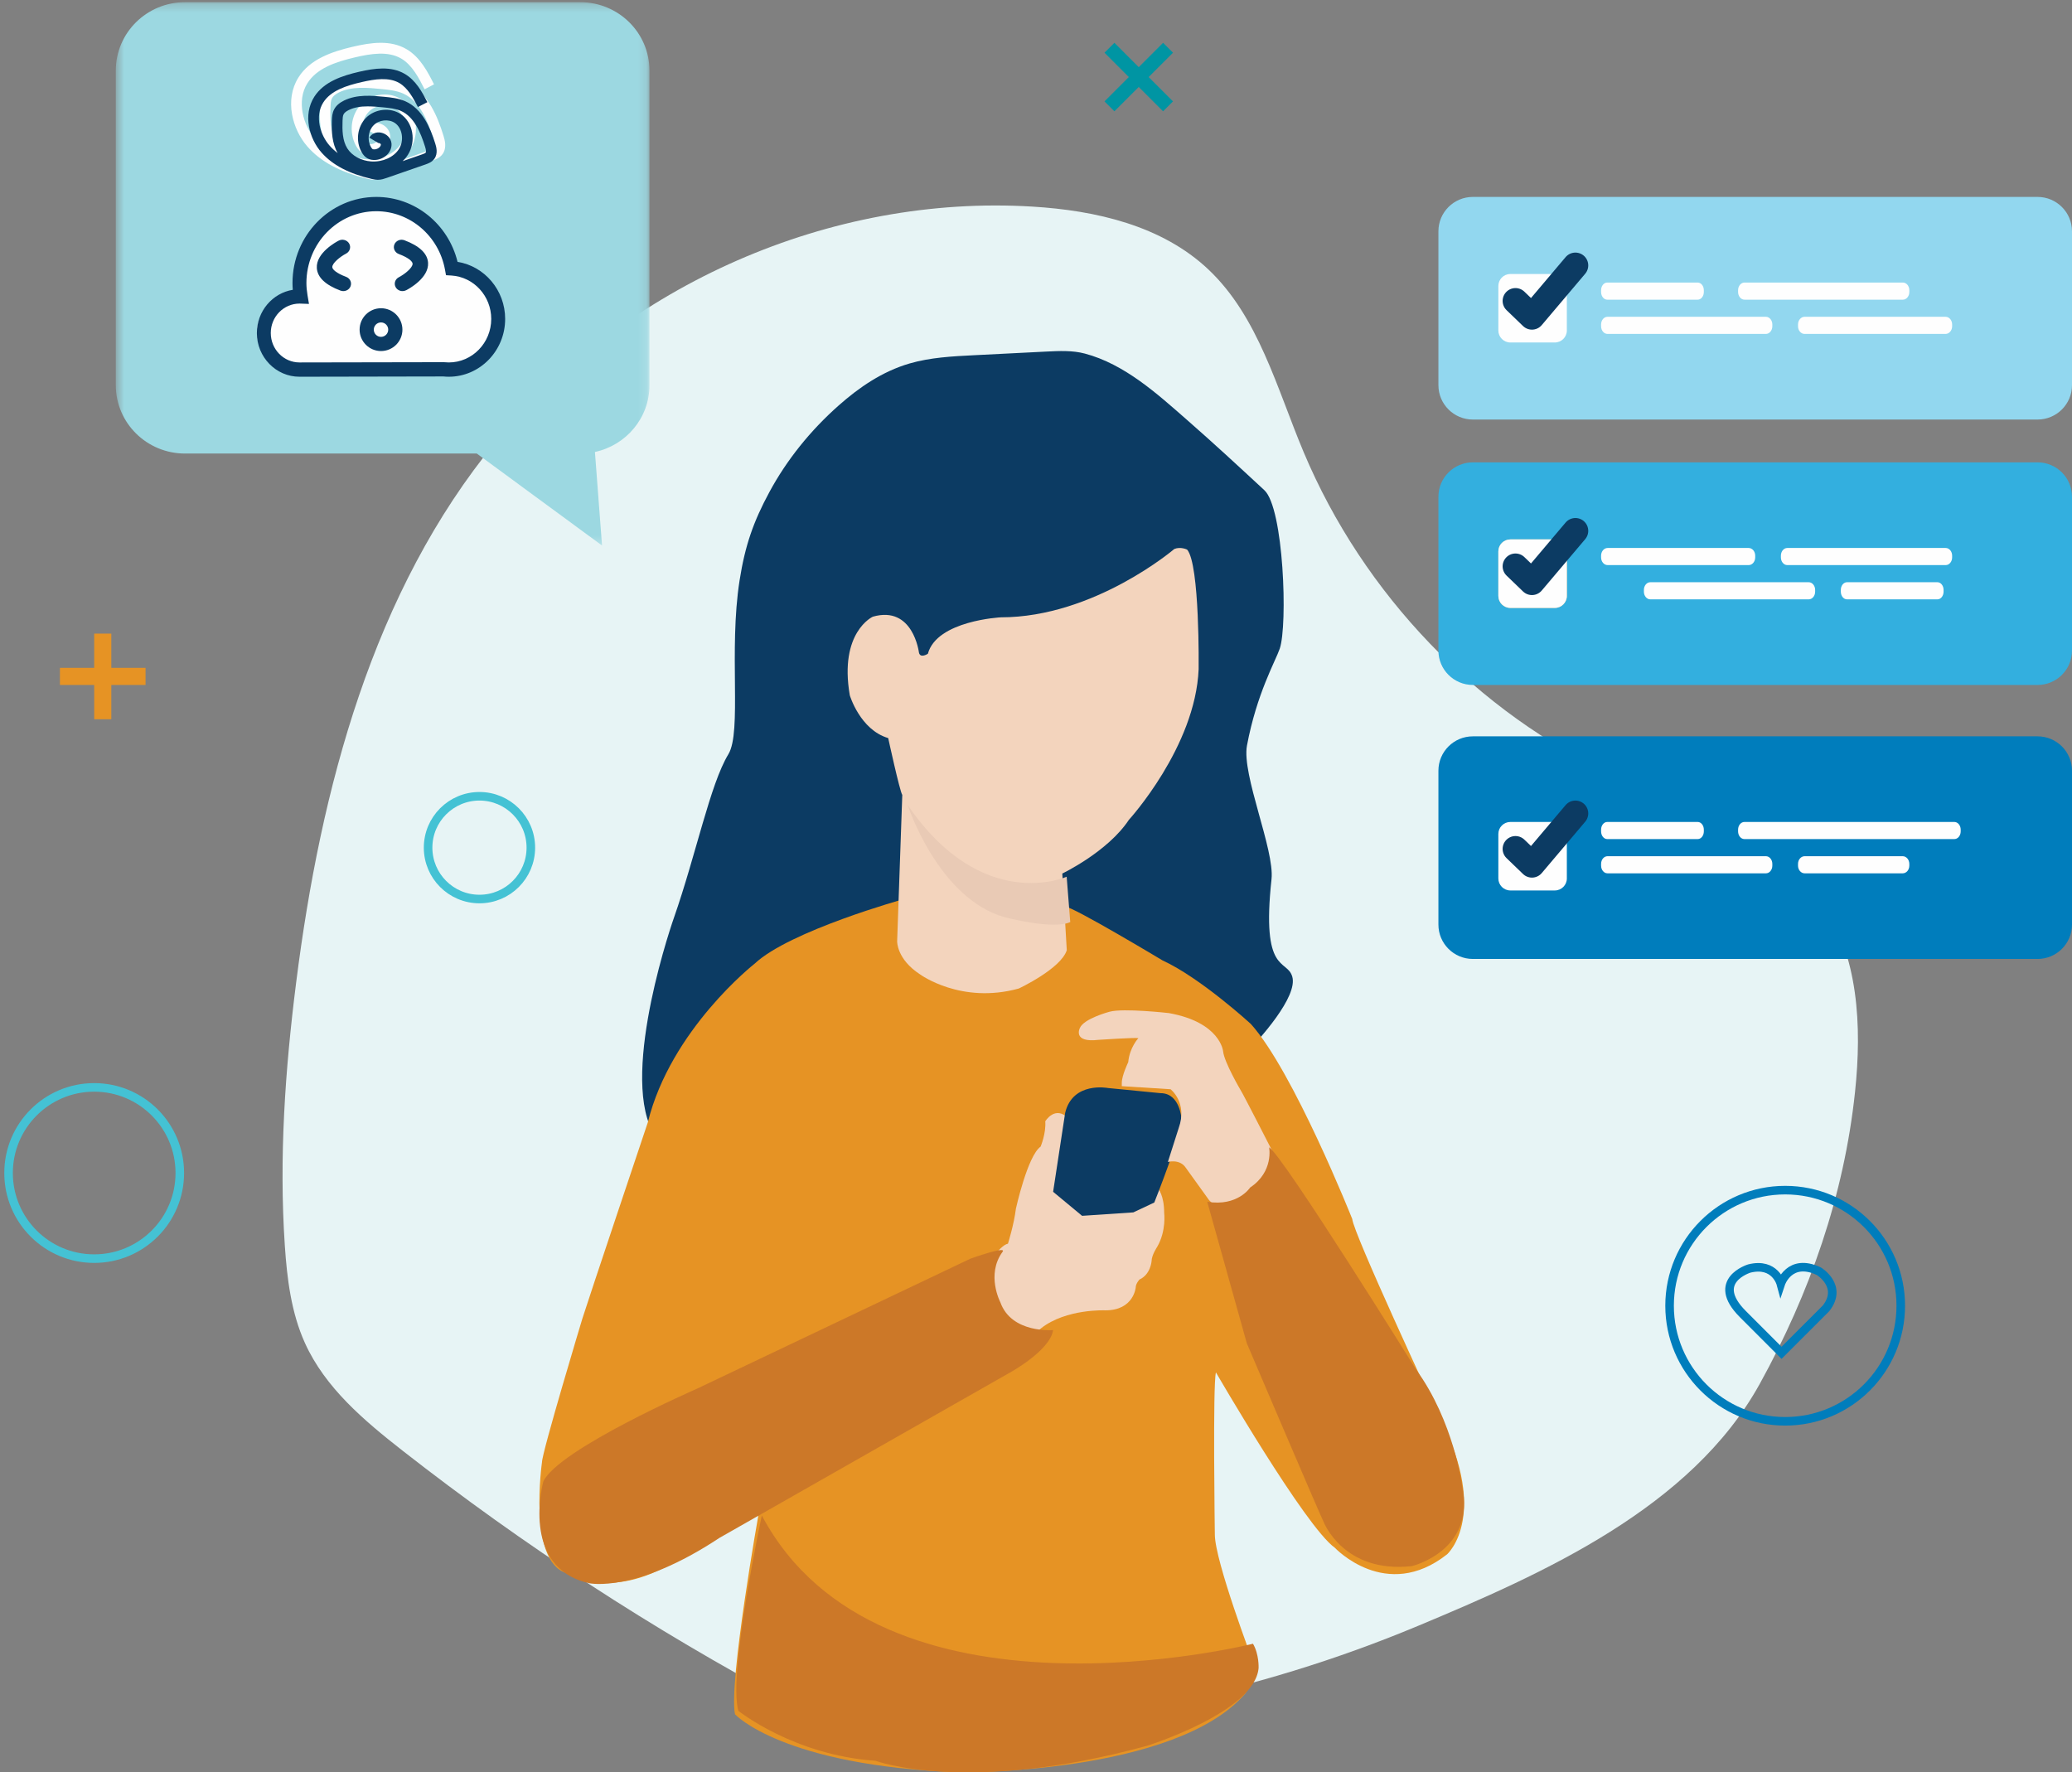 <?xml version="1.0" encoding="UTF-8"?>
<svg width="242px" height="207px" viewBox="0 0 242 207" version="1.1" xmlns="http://www.w3.org/2000/svg" xmlns:xlink="http://www.w3.org/1999/xlink">
    <rect x="0" y="0" width="242" height="207" fill="#808080" stroke="none"/>
    <title>Group 100@</title>
    <defs>
        <polygon id="path-1" points="0.525 0.255 62.854 0.255 62.854 63.713 0.525 63.713"></polygon>
        <polygon id="path-3" points="0 207 241 207 241 0 0 0"></polygon>
    </defs>
    <g id="Treatment-Recommendation" stroke="none" stroke-width="1" fill="none" fill-rule="evenodd">
        <g id="Self-Guided" transform="translate(-172, -390)">
            <g id="Group-100" transform="translate(173, 390)">
                <path d="M215.659,127.537 C216.472,119.861 216.081,111.556 211.706,105.246 C206.259,97.392 196.286,94.679 187.682,90.7 C171.506,83.219 158.249,69.427 151.264,52.815 C148.123,45.343 145.987,36.998 140.131,31.468 C134.703,26.342 126.978,24.581 119.583,24.13 C96.043,22.695 72.087,33.185 56.941,51.559 C42.531,69.042 36.458,92.111 33.592,114.733 C32.302,124.918 31.577,135.216 32.265,145.462 C32.527,149.355 33.012,153.307 34.614,156.853 C36.979,162.084 41.523,165.912 46.012,169.424 C60.145,180.48 75.215,190.296 91.003,198.727 C92.767,199.669 94.554,200.6 96.468,201.164 C98.995,201.909 101.662,201.99 104.293,202 C124.947,202.071 145.581,197.849 164.675,189.868 C179.24,183.781 196.526,176.117 204.53,161.628 C210.371,151.053 214.378,139.636 215.659,127.537" id="Fill-1" fill="#E7F4F5"></path>
                <path d="M80.387,137.068 C78.749,135.968 77.231,134.721 75.983,133.288 C70.99,127.554 76.902,109.505 77.705,107.212 C80.308,99.767 81.939,91.597 84.071,88.089 C85.661,85.475 84.093,75.981 85.38,67.786 C86.023,63.694 86.998,60.918 88.864,57.464 C90.884,53.726 93.638,50.287 96.973,47.339 C99.327,45.257 102.041,43.384 105.23,42.453 C107.648,41.748 110.231,41.614 112.779,41.486 C115.592,41.344 118.405,41.202 121.217,41.061 C122.717,40.985 124.255,40.913 125.693,41.292 C130.341,42.518 134.173,46.009 137.589,49 C140.848,51.855 143.505,54.319 146.671,57.251 C148.938,59.35 149.411,73.01 148.467,75.765 C147.967,77.223 145.78,80.999 144.641,87.072 C144.003,90.479 147.881,99.242 147.508,102.679 C146.293,113.856 149.305,111.956 149.928,114.053 C150.624,116.397 146.121,121.38 144.316,123.23 C142.512,125.079 141.681,116.314 139.296,117.577 C135.594,119.537 131.833,121.508 127.674,122.582 C123.242,123.726 118.447,123.828 114.25,125.509 C113.081,125.977 111.963,126.566 110.717,126.847 C109.185,127.192 107.571,127.048 105.991,126.957 C99.135,126.562 92.196,127.245 85.616,128.962 C84.397,129.28 97.202,142.132 95.938,141.999 C92.232,141.606 89.359,138.112 86.379,136.405 C82.855,134.389 83.788,139.358 80.387,137.068" id="Fill-3" fill="#0C3B63"></path>
                <path d="M104.588,105 C104.588,105 91.214,108.712 87.138,112.551 C87.138,112.551 77.33,120.23 74.656,131.108 C74.656,131.108 67.65,151.968 67.014,154.016 C67.014,154.016 62.301,169.629 62.301,170.781 C62.301,170.781 60.645,182.299 65.103,183.707 C65.103,183.707 70.198,187.035 77.713,182.428 L87.648,176.541 C87.648,176.541 84.081,196.505 84.845,200.216 C84.845,200.216 90.322,206.232 111.083,207 C111.083,207 136.303,207.255 144.454,197.785 C144.454,197.785 145.983,195.609 145.346,194.074 C145.346,194.074 140.888,182.299 140.888,179.228 C140.888,179.228 140.634,161.695 141.015,160.287 C141.015,160.287 151.46,178.332 154.899,180.764 C154.899,180.764 160.885,187.163 168.018,181.531 C168.018,181.531 173.368,176.796 166.49,164.254 C166.49,164.254 157.064,144.034 156.937,142.37 C156.937,142.37 150.059,125.093 145.091,119.59 C145.091,119.59 139.232,114.215 134.774,112.167 C134.774,112.167 124.33,105.896 123.438,105.896 L104.588,105 Z" id="Fill-5" fill="#E69324"></path>
                <path d="M117.216,155.511 C117.216,155.511 113.295,150.408 114.112,148.098 C114.112,148.098 115.691,145.466 116.726,145.251 C116.726,145.251 117.434,142.995 117.652,141.169 C117.652,141.169 119.014,134.992 120.539,133.918 C120.539,133.918 121.192,132.36 121.083,130.963 C121.083,130.963 122.227,129.03 123.806,130.641 C123.806,130.641 124.677,132.306 123.533,135.046 C123.533,135.046 122.444,138.537 123.915,139.826 C123.915,139.826 127.455,141.814 131.049,140.847 C131.049,140.847 133.554,140.632 134.262,138.806 C134.262,138.806 134.97,139.611 134.97,141.652 C134.97,141.652 135.242,143.748 134.153,145.627 C134.153,145.627 133.5,146.594 133.5,147.293 C133.5,147.293 133.39,148.85 132.083,149.441 C132.083,149.441 131.648,149.924 131.648,150.354 C131.648,150.354 131.43,153.04 128.108,153.04 C128.108,153.04 123.533,152.825 120.593,155.134 C120.593,155.134 118.904,156.8 117.216,155.511" id="Fill-7" fill="#F3D4BD"></path>
                <path d="M128.402,127.073 C128.402,127.073 124.29,126.272 123.405,129.978 L122,139.195 L125.383,142 L131.369,141.599 L133.816,140.447 C133.816,140.447 137.199,131.932 136.991,130.679 C136.991,130.679 136.835,127.674 134.544,127.674 L128.402,127.073 Z" id="Fill-9" fill="#0C3B63"></path>
                <path d="M140.149,140.079 C140.149,140.079 140.941,141.321 142.919,140.92 C142.919,140.92 147.033,138.196 147.667,137.354 C147.667,137.354 148.577,136.072 147.39,134.028 C147.39,134.028 144.264,127.899 143.908,127.337 C143.908,127.337 141.97,124.052 141.851,122.77 C141.851,122.77 141.534,119.403 135.521,118.322 C135.521,118.322 130.219,117.721 128.597,118.162 C128.597,118.162 125.55,118.963 125.115,120.085 C125.115,120.085 124.245,121.808 127.291,121.447 C127.291,121.447 131.445,121.167 131.96,121.247 C131.96,121.247 130.931,122.329 130.773,124.052 C130.773,124.052 130.021,125.614 130.021,126.456 L130.021,126.857 L135.718,127.217 C135.718,127.217 137.736,128.78 136.667,131.745 L135.402,135.711 C135.402,135.711 136.787,135.311 137.499,136.393 L140.149,140.079 Z" id="Fill-11" fill="#F3D4BD"></path>
                <path d="M116.097,146.202 C114.139,148.864 115.837,152.098 115.837,152.098 C117.139,155.773 122,155.345 122,155.345 C121.653,157.738 116.966,160.302 116.966,160.302 L83.027,179.615 C73.219,186.11 67.837,184.913 67.837,184.913 C59.678,183.119 62.456,173.035 62.456,173.035 C64.192,169.275 80.423,162.182 80.423,162.182 L112.338,147.007 C112.338,147.007 116.644,145.459 116.097,146.202" id="Fill-13" fill="#CC7828"></path>
                <path d="M147.225,134 C147.225,134 147.803,136.837 145.009,138.696 C145.009,138.696 143.564,140.946 140,140.359 L144.624,156.891 C144.624,156.891 153.005,176.554 153.582,177.728 C153.582,177.728 155.894,183.793 163.89,182.913 C163.89,182.913 171.404,181.152 169.767,173.521 C169.767,173.521 168.803,165.989 164.372,159.924 C164.372,159.924 148.862,134.978 147.225,134" id="Fill-15" fill="#CC7828"></path>
                <path d="M137.65,64.19 C137.65,64.19 136.902,63.817 136.156,64.116 C136.156,64.116 126.81,72.1 115.895,72.1 C115.895,72.1 108.419,72.473 107.372,76.353 C107.372,76.353 106.475,76.95 106.326,76.204 C106.326,76.204 105.653,70.682 100.943,72.025 C100.943,72.025 96.98,73.816 98.251,81.203 C98.251,81.203 99.447,85.233 102.737,86.203 C102.737,86.203 104.083,92.396 104.382,92.844 L103.783,109.931 C103.783,109.931 103.709,112.021 106.475,113.812 C106.475,113.812 111.26,117.319 117.988,115.453 C117.988,115.453 122.923,113.14 123.595,110.976 L123.072,102.022 C123.072,102.022 128.38,99.485 130.847,95.754 C130.847,95.754 138.623,87.248 138.996,78.144 C138.996,78.144 139.145,65.907 137.65,64.19" id="Fill-17" fill="#F3D4BD"></path>
                <path d="M123.582,102.395 C123.582,102.395 113.737,106.811 105,94 C105,94 108.551,104.927 116.338,107.125 C116.338,107.125 122.007,108.632 124,107.69 L123.582,102.395 Z" id="Fill-19" fill="#E9CAB5"></path>
                <path d="M87.977,177 C87.977,177 84.017,195.422 85.231,199.807 C85.231,199.807 91.694,204.992 101.243,205.646 C101.243,205.646 112.031,209.644 132.95,203.901 C132.95,203.901 145.561,199.975 145.998,194.812 C145.998,194.812 146.071,193.213 145.342,191.977 C145.342,191.977 101.775,202.96 87.977,177" id="Fill-21" fill="#CC7828"></path>
                <g id="Group-25" transform="translate(12, 0)">
                    <mask id="mask-2" fill="white">
                        <use xlink:href="#path-1"></use>
                    </mask>
                    <g id="Clip-24"></g>
                    <path d="M54.766,0.254 L8.613,0.254 C4.146,0.254 0.525,3.829 0.525,8.238 L0.525,44.989 C0.525,49.398 4.146,52.972 8.613,52.972 L42.688,52.972 L57.315,63.713 L56.485,52.788 C60.125,52.009 62.854,48.815 62.854,44.989 L62.854,8.238 C62.854,3.829 59.233,0.254 54.766,0.254" id="Fill-23" fill="#9CD8E1" mask="url(#mask-2)"></path>
                </g>
                <path d="M43.918,11.037 C44.636,11.037 45.349,11.237 45.949,11.65 C47.641,12.814 48.103,15.498 46.935,17.392 C46.59,17.952 46.127,18.434 45.581,18.82 L49.092,17.567 C49.303,17.492 49.592,17.389 49.693,17.245 C49.836,17.042 49.727,16.6 49.616,16.237 C48.961,14.106 48.032,11.809 46.109,10.934 C45.331,10.581 44.422,10.488 43.544,10.4 C42,10.243 40.078,10.049 38.571,10.804 C38.165,11.009 37.894,11.241 37.767,11.496 C37.638,11.753 37.617,12.1 37.604,12.493 C37.558,13.86 37.571,15.42 38.3,16.619 C38.982,17.737 40.329,18.496 41.819,18.601 C43.493,18.716 45.122,17.96 45.887,16.717 C46.699,15.4 46.399,13.485 45.256,12.7 C44.318,12.053 42.89,12.214 42.073,13.057 C41.258,13.898 41.078,15.334 41.654,16.399 C41.76,16.595 41.864,16.721 41.962,16.776 C42.054,16.828 42.196,16.846 42.371,16.83 C42.84,16.785 43.375,16.378 43.336,15.94 C43.324,15.812 43.148,15.665 42.959,15.626 C42.915,15.616 42.796,15.603 42.771,15.648 L41.681,15.049 C41.963,14.512 42.563,14.253 43.206,14.385 C43.947,14.54 44.507,15.131 44.569,15.825 C44.679,17.051 43.58,17.985 42.486,18.089 C42.057,18.131 41.682,18.063 41.367,17.887 C41.056,17.713 40.795,17.426 40.57,17.011 C39.725,15.448 39.987,13.412 41.193,12.167 C41.911,11.425 42.919,11.037 43.918,11.037 L43.918,11.037 Z M42.766,21 C42.467,21 42.195,20.941 41.919,20.875 C38.731,20.114 36.431,18.877 34.886,17.094 C33.143,15.084 32.224,11.684 33.838,9.075 C35.185,6.895 37.793,6.029 40.167,5.468 C42.333,4.958 44.598,4.638 46.483,5.744 C48.093,6.689 48.979,8.442 49.691,9.85 L48.59,10.431 C47.953,9.17 47.16,7.601 45.866,6.842 C44.352,5.953 42.366,6.249 40.445,6.702 C38.21,7.229 35.989,7.964 34.884,9.751 C33.611,11.81 34.412,14.639 35.813,16.255 C36.314,16.834 36.913,17.35 37.615,17.806 C37.481,17.64 37.359,17.467 37.249,17.288 C36.379,15.858 36.311,14.117 36.366,12.45 C36.384,11.922 36.42,11.409 36.664,10.919 C36.919,10.41 37.365,10 38.026,9.668 C39.85,8.754 41.966,8.969 43.665,9.14 C44.596,9.234 45.651,9.34 46.612,9.778 C49,10.864 50.102,13.598 50.797,15.859 C50.935,16.307 51.221,17.24 50.699,17.984 C50.369,18.452 49.846,18.638 49.5,18.762 L44.002,20.725 C43.649,20.851 43.249,20.994 42.799,21 L42.766,21 Z" id="Fill-26" fill="#FEFEFE"></path>
                <path d="M51.461,31.385 C50.665,27.183 46.933,24 42.441,24 C37.369,24 33.258,28.055 33.258,33.057 C33.258,33.587 33.313,34.103 33.402,34.608 C33.353,34.607 33.306,34.601 33.258,34.601 C30.906,34.601 29,36.482 29,38.801 C29,41.12 30.906,43 33.258,43 L50.497,42.97 C50.696,42.99 50.898,43 51.102,43 C54.36,43 57,40.396 57,37.184 C57,34.091 54.551,31.569 51.461,31.385" id="Fill-28" fill="#FEFEFE"></path>
                <path d="M50.87,42.3 L50.911,42.305 C51.079,42.322 51.249,42.331 51.421,42.331 C54.152,42.331 56.374,40.051 56.374,37.248 C56.374,34.568 54.332,32.343 51.723,32.18 L51.09,32.141 L50.974,31.501 C50.253,27.542 46.88,24.669 42.953,24.669 C38.451,24.669 34.788,28.428 34.788,33.049 C34.788,33.5 34.83,33.97 34.917,34.486 L35.087,35.496 L33.997,35.456 L33.993,35.456 C32.126,35.456 30.625,36.998 30.625,38.893 C30.625,40.789 32.128,42.331 33.975,42.331 L50.87,42.3 Z M51.421,44 C51.208,44 50.998,43.989 50.79,43.968 L33.977,44 C31.232,44 29,41.708 29,38.893 C29,36.348 30.822,34.233 33.197,33.848 C33.174,33.576 33.163,33.31 33.163,33.049 C33.163,27.508 37.555,23 42.953,23 C47.458,23 51.354,26.153 52.441,30.584 C55.604,31.09 58,33.903 58,37.248 C58,40.971 55.049,44 51.421,44 L51.421,44 Z" id="Fill-30" fill="#0C3B63"></path>
                <path d="M39.094,34 C38.984,34 38.871,33.98 38.762,33.939 C36.999,33.275 36.071,32.389 36.004,31.307 C35.893,29.525 38.285,28.244 38.559,28.103 C38.998,27.877 39.547,28.034 39.785,28.453 C40.022,28.872 39.858,29.394 39.419,29.62 C38.743,29.971 37.781,30.738 37.811,31.206 C37.827,31.465 38.261,31.896 39.428,32.336 C39.892,32.511 40.12,33.013 39.936,33.455 C39.796,33.793 39.455,34 39.094,34" id="Fill-32" fill="#0C3B63"></path>
                <path d="M46.013,34 C45.691,34 45.379,33.836 45.215,33.547 C44.978,33.129 45.143,32.606 45.582,32.38 C46.259,32.029 47.219,31.262 47.189,30.794 C47.173,30.536 46.739,30.104 45.572,29.664 C45.108,29.489 44.88,28.988 45.064,28.546 C45.247,28.103 45.773,27.885 46.238,28.061 C48.002,28.726 48.93,29.611 48.996,30.693 C49.107,32.475 46.715,33.757 46.442,33.897 C46.305,33.967 46.158,34 46.013,34" id="Fill-34" fill="#0C3B63"></path>
                <path d="M43.5,37.657 C43.035,37.657 42.657,38.035 42.657,38.501 C42.657,38.965 43.035,39.343 43.5,39.343 C43.965,39.343 44.343,38.965 44.343,38.501 C44.343,38.035 43.965,37.657 43.5,37.657 M43.5,41 C42.121,41 41,39.879 41,38.501 C41,37.122 42.121,36 43.5,36 C44.879,36 46,37.122 46,38.501 C46,39.879 44.879,41 43.5,41" id="Fill-36" fill="#0C3B63"></path>
                <path d="M41.935,12.423 C41.124,12.423 40.398,12.529 39.737,12.85 C39.427,13.001 39.222,13.17 39.129,13.351 C39.034,13.535 39.018,13.799 39.008,14.099 C38.97,15.174 38.979,16.397 39.562,17.329 C40.101,18.19 41.174,18.775 42.36,18.857 C43.692,18.943 44.988,18.364 45.595,17.406 C46.229,16.404 45.999,14.95 45.11,14.355 C44.382,13.868 43.275,13.99 42.642,14.626 C42.008,15.263 41.869,16.351 42.318,17.158 C42.413,17.329 42.483,17.392 42.524,17.415 C42.55,17.429 42.627,17.457 42.793,17.444 C43.159,17.41 43.507,17.114 43.483,16.857 C43.482,16.841 43.455,16.803 43.402,16.766 C43.312,16.705 43.217,16.698 43.193,16.704 L42.138,16.081 C42.393,15.607 42.934,15.374 43.513,15.494 C44.17,15.627 44.669,16.142 44.724,16.745 C44.819,17.791 43.863,18.588 42.91,18.677 C42.534,18.712 42.205,18.653 41.927,18.501 C41.652,18.352 41.422,18.108 41.228,17.757 C40.51,16.467 40.732,14.784 41.756,13.754 C42.808,12.699 44.587,12.513 45.806,13.328 C47.244,14.29 47.638,16.505 46.649,18.066 C46.473,18.343 46.262,18.596 46.022,18.824 L48.284,18.038 C48.424,17.989 48.66,17.907 48.721,17.822 C48.787,17.731 48.76,17.494 48.642,17.119 C48.112,15.442 47.363,13.635 45.826,12.955 C45.203,12.68 44.468,12.608 43.757,12.538 C43.104,12.474 42.499,12.423 41.935,12.423 L41.935,12.423 Z M43.131,21 C42.875,21 42.644,20.952 42.41,20.898 C39.768,20.284 37.86,19.285 36.576,17.843 C35.118,16.207 34.35,13.437 35.704,11.306 C36.833,9.532 39,8.83 40.971,8.377 C42.771,7.964 44.655,7.707 46.237,8.609 C47.587,9.379 48.323,10.796 48.915,11.933 L47.809,12.502 C47.292,11.508 46.648,10.272 45.617,9.684 C44.409,8.994 42.804,9.228 41.251,9.585 C39.44,10 37.643,10.577 36.757,11.968 C35.743,13.564 36.387,15.764 37.509,17.023 C37.783,17.331 38.093,17.616 38.442,17.879 C37.77,16.732 37.717,15.366 37.762,14.057 C37.777,13.622 37.808,13.198 38.02,12.787 C38.238,12.362 38.632,12.01 39.189,11.739 C40.716,10.994 42.47,11.167 43.879,11.306 C44.651,11.381 45.526,11.467 46.332,11.824 C48.335,12.709 49.253,14.921 49.83,16.748 C49.939,17.094 50.196,17.905 49.733,18.545 C49.441,18.948 48.992,19.103 48.695,19.207 L44.182,20.774 C43.899,20.872 43.548,20.994 43.16,21 L43.131,21 Z" id="Fill-38" fill="#0C3B63"></path>
                <path d="M236.976,49 L171.024,49 C168.802,49 167,47.202 167,44.984 L167,27.016 C167,24.798 168.802,23 171.024,23 L236.976,23 C239.198,23 241,24.798 241,27.016 L241,44.984 C241,47.202 239.198,49 236.976,49" id="Fill-40" fill="#92D7EF"></path>
                <path d="M236.976,80 L171.024,80 C168.802,80 167,78.202 167,75.984 L167,58.016 C167,55.798 168.802,54 171.024,54 L236.976,54 C239.198,54 241,55.798 241,58.016 L241,75.984 C241,78.202 239.198,80 236.976,80" id="Fill-42" fill="#33AFDF"></path>
                <path d="M236.976,112 L171.024,112 C168.802,112 167,110.202 167,107.984 L167,90.016 C167,87.798 168.802,86 171.024,86 L236.976,86 C239.198,86 241,87.798 241,90.016 L241,107.984 C241,110.202 239.198,112 236.976,112" id="Fill-44" fill="#007DBC"></path>
                <path d="M180.595,40 L175.404,40 C174.628,40 174,39.371 174,38.595 L174,33.404 C174,32.629 174.628,32 175.404,32 L180.595,32 C181.371,32 182,32.629 182,33.404 L182,38.595 C182,39.371 181.371,40 180.595,40" id="Fill-46" fill="#FEFEFE"></path>
                <path d="M180.595,71 L175.404,71 C174.628,71 174,70.371 174,69.595 L174,64.404 C174,63.629 174.628,63 175.404,63 L180.595,63 C181.371,63 182,63.629 182,64.404 L182,69.595 C182,70.371 181.371,71 180.595,71" id="Fill-48" fill="#F0BD7F"></path>
                <path d="M180.595,71 L175.404,71 C174.628,71 174,70.371 174,69.595 L174,64.404 C174,63.629 174.628,63 175.404,63 L180.595,63 C181.371,63 182,63.629 182,64.404 L182,69.595 C182,70.371 181.371,71 180.595,71" id="Fill-50" fill="#FEFEFE"></path>
                <path d="M180.595,104 L175.404,104 C174.628,104 174,103.371 174,102.595 L174,97.405 C174,96.629 174.628,96 175.404,96 L180.595,96 C181.371,96 182,96.629 182,97.405 L182,102.595 C182,103.371 181.371,104 180.595,104" id="Fill-52" fill="#FEFEFE"></path>
                <path d="M197.282,35 L186.718,35 C186.322,35 186,34.598 186,34.102 L186,33.898 C186,33.402 186.322,33 186.718,33 L197.282,33 C197.678,33 198,33.402 198,33.898 L198,34.102 C198,34.598 197.678,35 197.282,35" id="Fill-54" fill="#FEFEFE"></path>
                <path d="M221.251,35 L202.749,35 C202.335,35 202,34.598 202,34.102 L202,33.898 C202,33.402 202.335,33 202.749,33 L221.251,33 C221.665,33 222,33.402 222,33.898 L222,34.102 C222,34.598 221.665,35 221.251,35" id="Fill-56" fill="#FEFEFE"></path>
                <path d="M209.765,37 L226.235,37 C226.657,37 227,37.402 227,37.898 L227,38.102 C227,38.598 226.657,39 226.235,39 L209.765,39 C209.343,39 209,38.598 209,38.102 L209,37.898 C209,37.402 209.343,37 209.765,37" id="Fill-58" fill="#FEFEFE"></path>
                <path d="M186.749,37 L205.251,37 C205.665,37 206,37.402 206,37.898 L206,38.102 C206,38.598 205.665,39 205.251,39 L186.749,39 C186.335,39 186,38.598 186,38.102 L186,37.898 C186,37.402 186.335,37 186.749,37" id="Fill-60" fill="#FEFEFE"></path>
                <path d="M214.719,68 L225.282,68 C225.678,68 226,68.402 226,68.898 L226,69.102 C226,69.599 225.678,70 225.282,70 L214.719,70 C214.322,70 214,69.599 214,69.102 L214,68.898 C214,68.402 214.322,68 214.719,68" id="Fill-62" fill="#FEFEFE"></path>
                <path d="M191.748,68 L210.251,68 C210.665,68 211,68.402 211,68.898 L211,69.102 C211,69.599 210.665,70 210.251,70 L191.748,70 C191.335,70 191,69.599 191,69.102 L191,68.898 C191,68.402 191.335,68 191.748,68" id="Fill-64" fill="#FEFEFE"></path>
                <path d="M203.234,66 L186.765,66 C186.343,66 186,65.598 186,65.102 L186,64.898 C186,64.402 186.343,64 186.765,64 L203.234,64 C203.657,64 204,64.402 204,64.898 L204,65.102 C204,65.598 203.657,66 203.234,66" id="Fill-66" fill="#FEFEFE"></path>
                <path d="M226.251,66 L207.749,66 C207.335,66 207,65.598 207,65.102 L207,64.898 C207,64.402 207.335,64 207.749,64 L226.251,64 C226.665,64 227,64.402 227,64.898 L227,65.102 C227,65.598 226.665,66 226.251,66" id="Fill-68" fill="#FEFEFE"></path>
                <path d="M197.282,98 L186.718,98 C186.322,98 186,97.598 186,97.102 L186,96.898 C186,96.401 186.322,96 186.718,96 L197.282,96 C197.678,96 198,96.401 198,96.898 L198,97.102 C198,97.598 197.678,98 197.282,98" id="Fill-70" fill="#FEFEFE"></path>
                <path d="M227.257,98 L202.743,98 C202.333,98 202,97.598 202,97.102 L202,96.898 C202,96.401 202.333,96 202.743,96 L227.257,96 C227.667,96 228,96.401 228,96.898 L228,97.102 C228,97.598 227.667,98 227.257,98" id="Fill-72" fill="#FEFEFE"></path>
                <path d="M209.776,100 L221.224,100 C221.653,100 222,100.402 222,100.898 L222,101.102 C222,101.598 221.653,102 221.224,102 L209.776,102 C209.347,102 209,101.598 209,101.102 L209,100.898 C209,100.402 209.347,100 209.776,100" id="Fill-74" fill="#FEFEFE"></path>
                <path d="M186.749,100 L205.251,100 C205.665,100 206,100.402 206,100.898 L206,101.102 C206,101.598 205.665,102 205.251,102 L186.749,102 C186.335,102 186,101.598 186,101.102 L186,100.898 C186,100.402 186.335,100 186.749,100" id="Fill-76" fill="#FEFEFE"></path>
                <polyline id="Stroke-78" stroke="#0C3B63" stroke-width="3" stroke-linecap="round" stroke-linejoin="round" points="176 35.145 177.925 37 183 31"></polyline>
                <polyline id="Stroke-80" stroke="#0C3B63" stroke-width="3" stroke-linecap="round" stroke-linejoin="round" points="176 66.145 177.925 68 183 62"></polyline>
                <polyline id="Stroke-82" stroke="#0C3B63" stroke-width="3" stroke-linecap="round" stroke-linejoin="round" points="176 99.145 177.925 101 183 95"></polyline>
                <path d="M221,152.5 C221,159.956 214.956,166 207.501,166 C200.044,166 194,159.956 194,152.5 C194,145.044 200.044,139 207.501,139 C214.956,139 221,145.044 221,152.5 Z" id="Stroke-84" stroke="#007DBC"></path>
                <path d="M207.075,158 L212.275,152.801 C214.304,150.202 211.43,148.469 211.43,148.469 C208.005,146.854 206.99,149.927 206.99,149.927 C206.99,149.927 206.314,147.406 203.312,148.154 C203.312,148.154 198.662,149.572 202.551,153.471 L207.075,158 Z" id="Stroke-86" stroke="#007DBC"></path>
                <polygon id="Fill-88" fill="#0095A3" points="136 11.844 134.844 13 128 6.157 129.157 5"></polygon>
                <polygon id="Fill-90" fill="#0095A3" points="129.157 13 128 11.843 134.844 5 136 6.156"></polygon>
                <path d="M61,99 C61,102.314 58.314,105 55,105 C51.686,105 49,102.314 49,99 C49,95.686 51.686,93 55,93 C58.314,93 61,95.686 61,99 Z" id="Stroke-92" stroke="#44C2D4"></path>
                <path d="M20,137 C20,142.523 15.523,147 10,147 C4.477,147 0,142.523 0,137 C0,131.477 4.477,127 10,127 C15.523,127 20,131.477 20,137 Z" id="Stroke-94" stroke="#44C2D4"></path>
                <polygon id="Fill-96" fill="#E69324" points="12 84 10.001 84 10 74 12 74"></polygon>
                <mask id="mask-4" fill="white">
                    <use xlink:href="#path-3"></use>
                </mask>
                <g id="Clip-99"></g>
                <polygon id="Fill-98" fill="#E69324" mask="url(#mask-4)" points="6 80 16 80 16 78 6 78"></polygon>
            </g>
        </g>
    </g>
</svg>